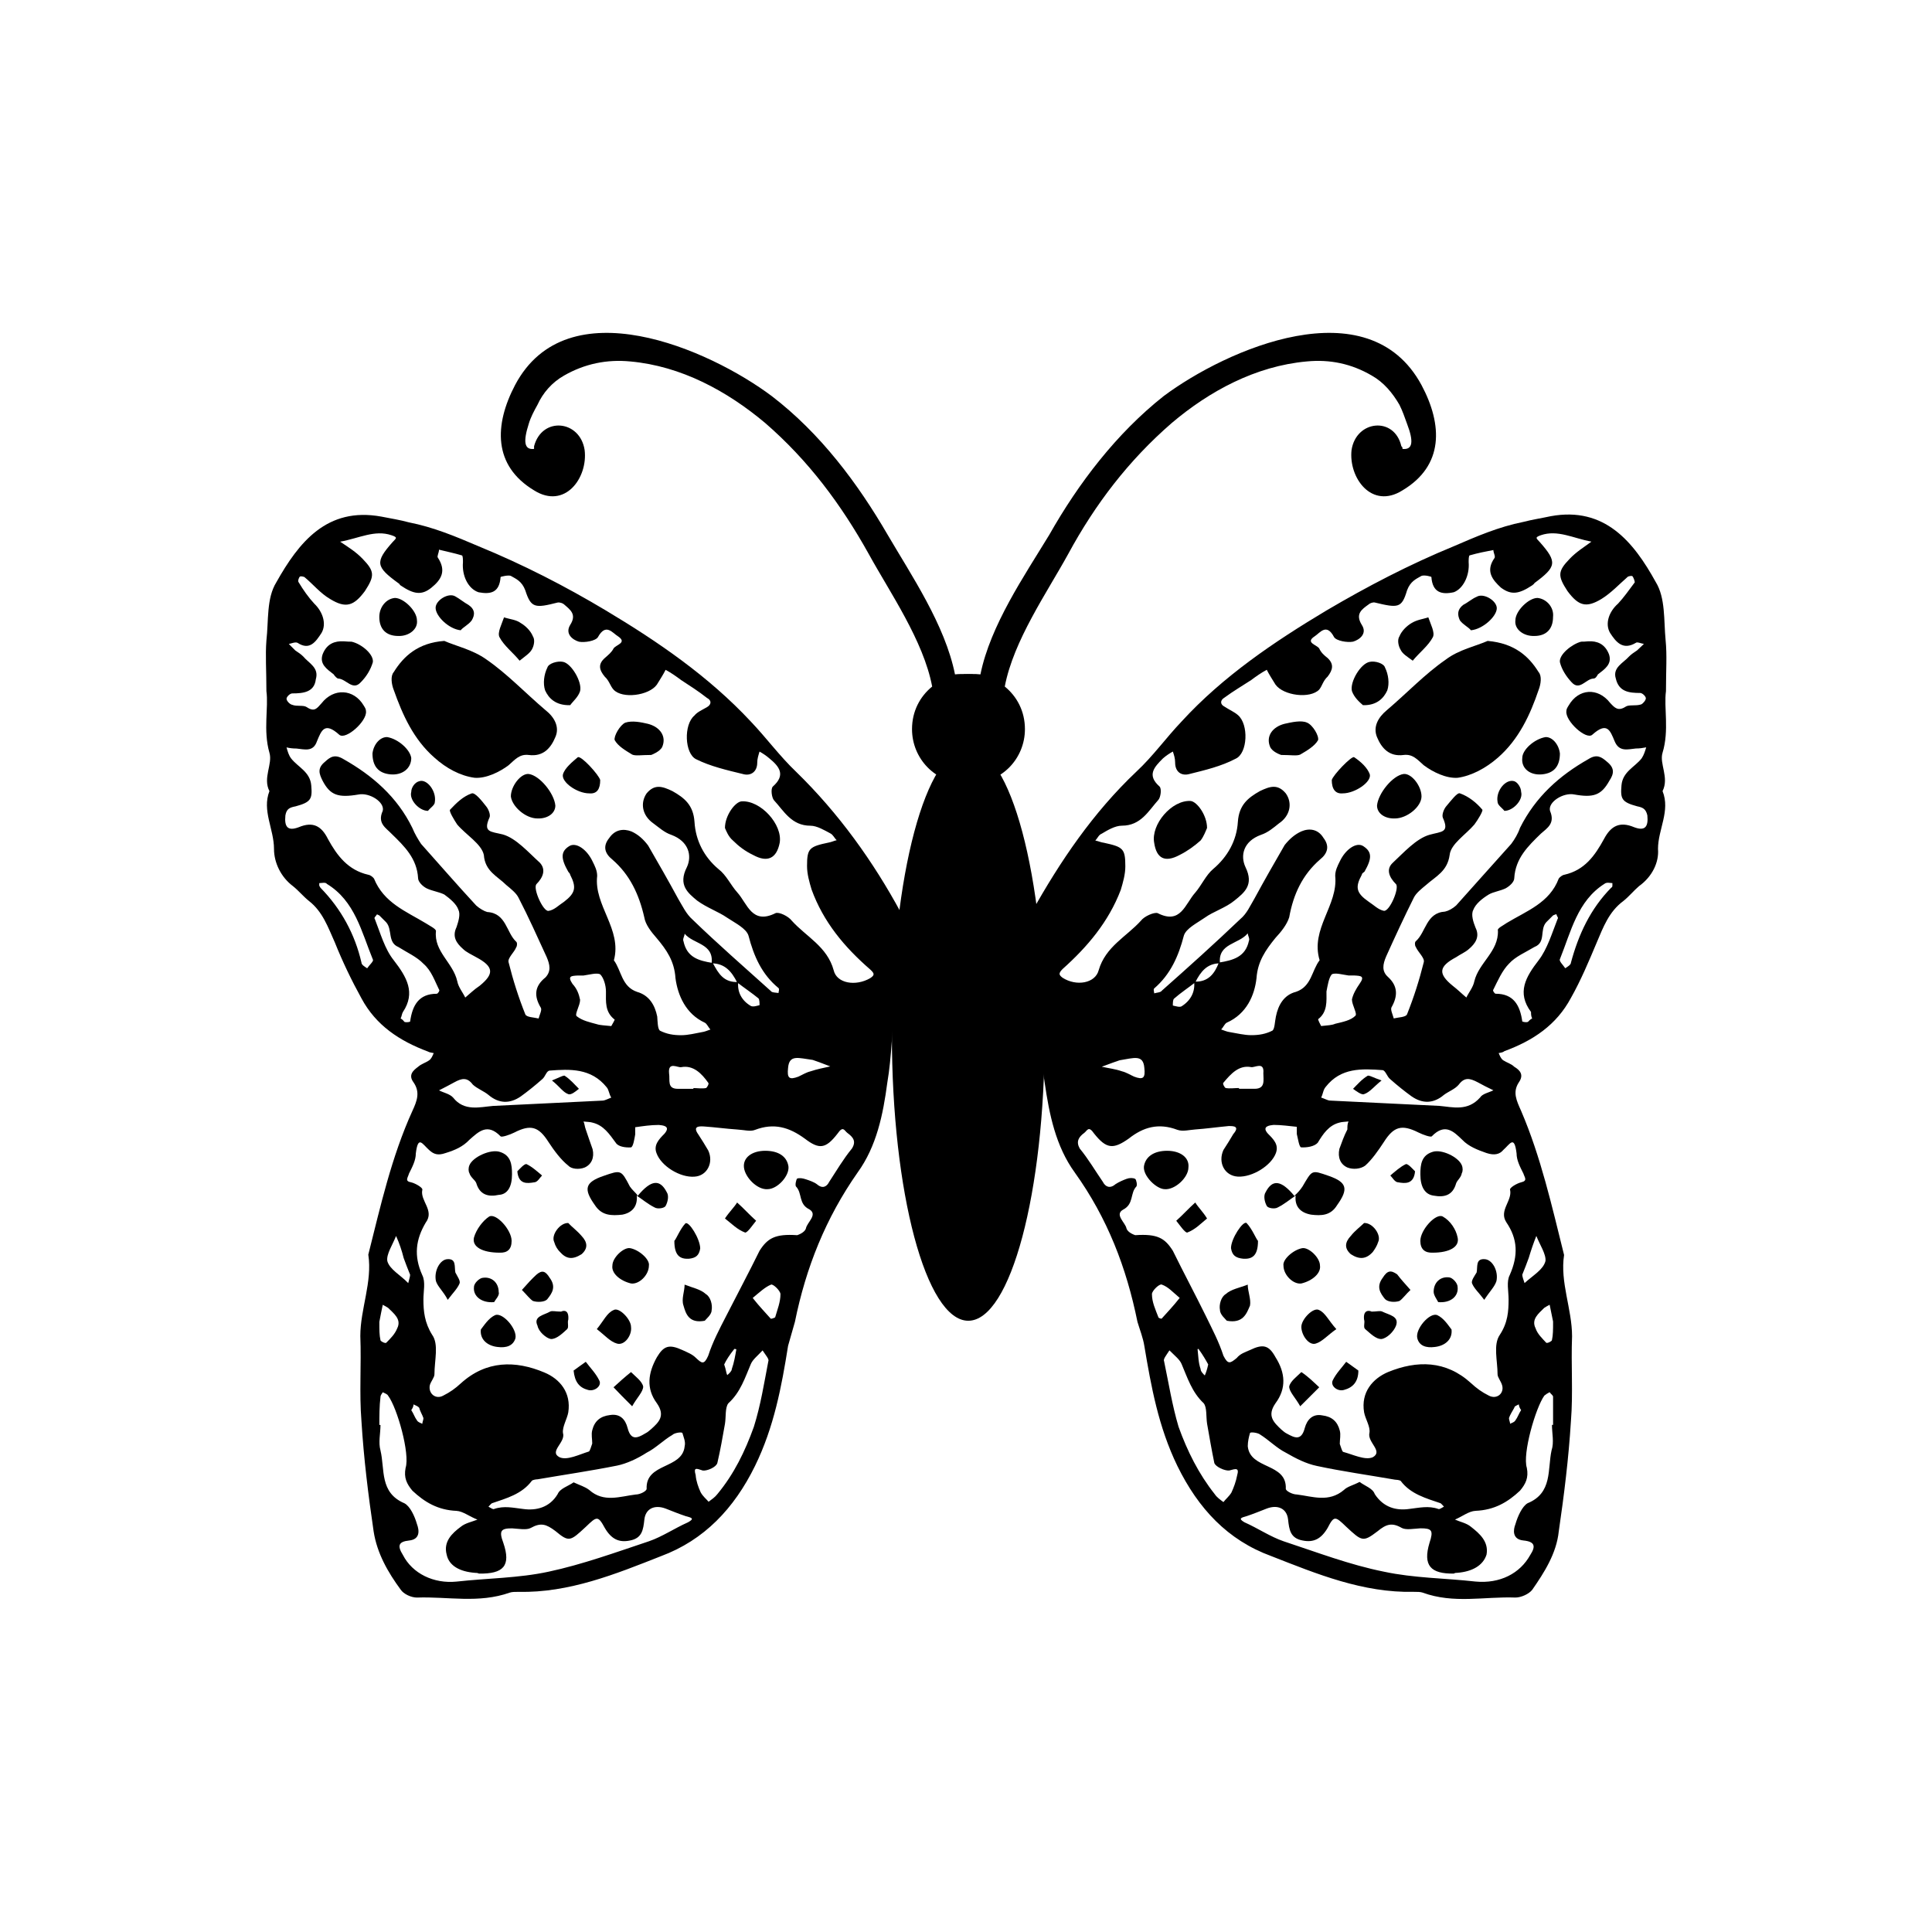 <?xml version="1.0" encoding="UTF-8"?>
<!-- Uploaded to: SVG Repo, www.svgrepo.com, Generator: SVG Repo Mixer Tools -->
<svg fill="#000000" width="800px" height="800px" version="1.1" viewBox="144 144 512 512" xmlns="http://www.w3.org/2000/svg">
 <g>
  <path d="m585.5 327.15c-0.602 4.332 0.906 10.379-0.906 16.324-0.906 2.922 1.812 6.551 0 10.176 2.117 5.238-1.207 10.176-1.207 15.316 0.301 3.527-1.512 7.356-5.039 9.875-1.41 1.207-2.621 2.719-4.133 3.93-3.828 2.82-5.34 6.953-7.055 10.984-2.117 5.039-4.231 10.078-6.852 14.711-3.828 7.152-9.977 11.285-17.633 14.105-0.301 0.301-0.906 0.402-1.512 0.504 0.301 0.707 0.605 1.512 1.211 1.914 0.906 0.605 2.117 0.906 2.922 1.715 1.512 0.906 2.621 2.117 1.211 4.133-1.715 2.617-0.605 4.832 0.602 7.555 5.242 12.191 8.164 25.289 11.387 38.188-1.109 7.254 2.117 14.309 2.117 21.562-0.301 7.457 0.301 15.012-0.301 22.469-0.605 9.875-1.812 19.547-3.223 29.223-0.609 5.844-3.832 10.883-7.059 15.516-0.906 1.109-2.922 2.016-4.434 2.016-8.262-0.301-16.32 1.715-24.586-1.309-0.602-0.203-1.41-0.203-2.316-0.203-13.5 0.305-25.695-4.734-37.785-9.469-11.586-4.234-19.348-12.598-24.887-23.883-5.039-10.379-6.953-21.059-8.766-31.84-0.305-2.016-1.211-4.332-1.816-6.348-2.922-14.41-7.961-27.508-16.625-39.602-5.039-6.953-6.75-15.414-7.961-23.777-1.211-7.055-1.211-14.309-2.117-21.363-0.199-2.82-0.5-6.75-2.316-8.363-3.223-2.519-0.301-5.641-2.016-8.059-2.113-3.023 1.41-4.84 2.922-7.258 7.656-13.703 16.324-26.5 27.809-37.383 4.438-4.129 7.863-8.965 11.992-13.301 10.984-11.992 24.586-21.16 38.391-29.422 10.781-6.348 21.965-12.191 33.754-17.027 6.047-2.621 11.891-5.141 18.438-6.449 2.316-0.605 4.938-1.008 7.254-1.512 14.312-2.621 21.973 6.852 27.816 17.434 2.621 4.231 2.117 10.176 2.621 15.418 0.402 4.027 0.098 7.856 0.098 13.5zm-124.74 77.184c-1.812 1.41-3.93 2.82-5.641 4.332-0.305 0.301-0.305 1.211-0.305 1.812 0.906 0.203 1.812 0.504 2.316 0.203 2.418-1.512 3.629-3.828 3.328-6.551 3.727 0.203 5.441-2.117 6.551-5.039 3.828-0.605 7.055-1.512 7.961-5.742 0.301-0.605-0.301-1.41-0.301-2.016-2.324 2.922-7.965 2.621-7.359 7.961-3.426 0-5.141 2.219-6.551 5.039zm104.99-116.79c-4.836-0.906-8.965-3.223-13.398-1.711-1.715 0.605-1.211 0.805-0.305 1.812 4.738 5.34 4.434 6.551-1.41 10.883 0 0.102-0.301 0.402-0.605 0.605-3.523 2.316-5.539 2.617-8.262 0.605-2.316-2.117-4.129-4.434-1.711-7.859 0.301-0.402-0.301-1.41-0.301-2.117-2.117 0.402-4.133 0.805-6.25 1.41-0.301 0-0.301 1.211-0.301 1.812 0.301 3.629-1.512 7.055-3.93 7.961-3.223 0.707-5.644 0.102-5.945-4.031 0-0.102-1.812-0.605-2.621-0.301-1.41 0.805-2.922 1.41-3.828 3.828-1.41 4.734-2.316 4.734-8.566 3.227-0.504-0.102-1.309 0.199-1.609 0.504-1.816 1.309-3.629 2.516-1.816 5.438 1.512 2.316-0.605 3.93-2.316 4.434-1.512 0.301-4.434-0.203-5.039-1.211-2.016-3.828-3.727-1.109-5.141-0.203-2.617 1.719 0.605 2.223 1.211 3.231 0.504 1.105 1.312 1.812 2.219 2.519 1.715 1.613 1.41 3.125 0 4.938-1.211 1.105-1.41 2.418-2.219 3.426-2.418 2.516-9.473 1.609-11.586-1.312-0.809-1.309-1.715-2.719-2.316-3.93-1.512 0.809-2.926 1.816-4.133 2.723-2.316 1.512-4.734 2.922-7.055 4.633-1.211 0.707-1.211 1.812 0 2.418 1.211 0.805 2.621 1.41 3.527 2.215 2.922 2.418 2.621 10.176-0.605 11.586-3.828 2.019-8.16 3.027-12.191 4.035-2.117 0.605-3.828-0.504-3.828-3.023 0-1.109-0.301-2.016-0.605-2.922-0.906 0.504-1.812 1.109-2.621 1.816-2.316 2.316-4.332 4.434-0.906 7.453 0.605 0.605 0.301 2.82-0.301 3.527-2.621 2.922-4.637 6.852-9.672 6.852-1.812 0-3.828 1.211-5.34 2.117-0.809 0.301-1.109 1.207-1.715 1.812 0.906 0.203 1.512 0.504 2.316 0.605 5.039 1.109 5.644 1.512 5.644 6.246 0 2.117-0.605 4.231-1.211 6.246-3.223 8.465-8.867 15.117-15.414 20.961-1.211 1.211-0.906 1.613 0 2.316 3.625 2.32 8.664 1.512 9.57-2.016 1.812-6.246 7.356-8.867 11.184-13.098 0.906-1.211 3.527-2.316 4.434-2.016 6.144 3.125 7.254-2.418 9.977-5.441 1.715-2.016 2.82-4.633 4.734-6.246 3.832-3.227 6.25-7.559 6.551-12.496 0.301-4.434 2.621-6.348 5.844-8.16 2.723-1.309 4.738-1.914 6.852 0.605 1.812 2.519 1.211 5.945-1.812 7.961-1.512 1.211-2.922 2.418-4.734 3.023-4.738 1.711-5.543 5.539-4.133 8.562 2.316 4.734-0.301 6.75-2.922 8.867-2.316 1.914-5.644 2.922-7.859 4.535-2.016 1.41-4.938 2.82-5.543 4.734-1.41 5.441-3.527 10.277-7.859 14.008-0.301 0.301 0 0.906 0 1.309 0.605-0.203 1.715-0.203 2.016-0.707 7.055-6.246 14.008-12.496 20.758-18.941 1.812-1.512 2.621-3.527 3.828-5.543 2.621-4.836 5.34-9.574 7.961-14.105 1.207-1.512 2.621-2.82 4.434-3.629 2.117-0.906 4.434-0.605 5.844 1.715 1.711 2.215 1.109 4.129-0.906 5.742-4.637 4.031-7.055 9.168-8.164 15.316-0.602 1.914-2.113 3.828-3.625 5.441-2.621 3.223-4.734 6.246-5.039 10.68-0.504 4.535-2.621 9.473-7.859 11.789-0.605 0.301-0.906 1.211-1.512 1.812 0.906 0.305 1.512 0.605 2.316 0.707 1.816 0.301 3.832 0.805 5.644 0.805 2.117 0 3.828-0.301 5.644-1.211 0.605-0.504 0.605-2.316 0.906-3.727 0.605-3.023 2.117-5.742 5.34-6.551 4.133-1.41 4.133-5.644 6.246-8.363-2.519-8.359 4.938-14.508 4.133-22.367 0-1.41 0.605-2.621 1.211-3.828 1.512-3.223 4.434-5.238 6.246-4.031 2.316 1.512 2.316 3.223 0.301 6.75-0.402 0.305-0.707 0.504-0.707 0.809-1.812 3.324-1.512 4.836 1.816 7.152 1.41 0.906 2.519 2.117 4.031 2.418 1.512 0.203 4.133-5.945 3.223-7.055-1.812-1.812-2.723-3.926-0.906-5.641 2.922-2.719 6.246-6.449 9.773-7.457 3.223-0.906 5.34-0.504 3.527-4.535-0.305-0.805 0.301-2.316 0.906-3.019 1.211-1.41 2.922-3.727 3.629-3.426 2.316 0.805 4.434 2.519 5.945 4.332 0.199 0.402-1.211 2.719-2.117 3.93-2.316 2.719-6.246 5.141-6.551 8.062-0.605 4.332-3.629 5.641-6.246 7.957-1.211 1.008-2.621 2.117-3.227 3.328-2.621 5.238-5.039 10.48-7.356 15.617-0.906 2.113-1.207 3.93 0.504 5.441 2.621 2.418 2.621 5.039 0.906 8.062-0.301 0.602 0.305 1.812 0.605 2.918 1.211-0.301 3.223-0.301 3.527-1.105 1.812-4.535 3.223-8.969 4.434-13.805 0.301-1.109-1.512-2.621-2.117-4.031-0.301-0.402-0.301-1.309 0-1.512 2.723-2.418 2.723-7.559 7.758-7.859 0.91-0.203 2.016-0.805 2.922-1.613 4.836-5.441 9.574-10.68 14.609-16.324 0.906-1.211 1.812-2.719 2.316-4.231 4.133-8.262 10.48-13.906 18.137-18.238 2.223-1.41 3.43-0.605 4.941 0.707 2.117 1.715 1.812 3.223 0.605 5.039-2.117 3.828-4.234 4.531-9.27 3.625-2.922-0.605-7.055 2.016-6.449 4.332 1.41 3.324-0.707 4.535-2.418 6.047-3.426 3.324-6.754 6.551-7.055 11.789 0 1.008-1.211 2.117-2.316 2.719-1.512 0.707-3.227 0.91-4.434 1.613-1.816 1.109-3.527 2.519-4.133 4.133-0.605 1.211 0 3.125 0.605 4.637 1.211 2.418 0 4.231-1.812 5.742-0.906 0.805-2.32 1.41-3.328 2.113-4.734 2.519-4.734 4.434-0.906 7.559 1.309 1.008 2.418 2.117 3.629 3.125 0.605-1.312 1.812-2.723 2.117-4.336 1.211-4.938 6.449-7.859 6.246-13.402-0.301-0.605 1.512-1.41 2.316-2.016 5.34-3.223 11.387-5.336 13.805-11.785 0.301-0.402 0.906-0.906 1.512-1.008 5.34-1.211 8.062-5.039 10.48-9.473 1.812-3.426 4.133-4.734 7.961-3.125 2.922 1.109 3.828-0.102 3.527-3.125-0.406-1.812-1.312-2.113-2.723-2.414-4.133-1.109-4.434-2.016-4.133-5.543 0.301-3.629 3.527-4.836 5.34-7.152 0.605-0.906 0.906-1.914 1.211-2.922-1.008 0.199-1.812 0.301-2.723 0.301-2.113 0.199-4.43 1.008-5.641-1.914-1.211-2.922-2.016-5.242-5.945-1.715-1.613 1.41-7.152-3.625-6.852-6.246 0-0.605 0.301-1.008 0.605-1.512 2.621-4.535 7.758-4.836 10.984-0.707 1.211 1.309 2.117 2.316 4.133 1.008 0.906-0.605 2.621-0.102 4.133-0.605 0.301-0.102 1.211-1.008 1.211-1.613 0-0.504-0.906-1.41-1.512-1.41-2.922 0-5.644-0.301-6.449-3.828-0.914-2.918 2.008-4.129 3.519-5.844 0.605-0.602 1.211-1.008 2.117-1.609 0.605-0.605 1.211-1.109 1.812-1.715-0.703-0.102-1.812-0.605-2.117-0.301-3.523 2.117-5.34-0.305-6.852-2.621-1.41-2.418-0.301-5.641 2.117-7.758 1.512-1.613 2.922-3.629 4.434-5.644 0-0.301-0.301-1.211-0.605-1.613-0.301-0.203-0.906 0-1.211 0.102-2.316 2.016-4.434 4.332-7.055 5.945-4.031 2.418-6.047 1.812-8.969-2.117-2.621-4.031-2.621-5.238 0.605-8.566 1.719-1.809 3.832-3.121 5.746-4.531zm-120.91 183.79c5.945-0.402 7.859 0.805 9.977 4.133 2.922 5.945 5.945 11.586 8.766 17.332 1.715 3.527 3.426 6.75 4.637 10.48 1.211 2.418 1.812 2.016 3.527 0.605 0.906-1.109 2.117-1.512 3.527-2.117 3.527-1.715 5.039-1.211 6.75 1.914 2.621 4.133 2.922 8.262 0 12.191-2.316 3.32-0.504 5.035 1.512 6.949 0.605 0.504 0.906 0.805 1.512 1.109 2.016 1.105 3.828 2.012 4.734-1.512 0.605-2.215 2.117-3.828 4.637-3.324 2.519 0.301 4.031 1.613 4.637 4.031 0.301 1.109 0 2.316 0 3.527 0.301 0.805 0.605 2.016 0.906 2.117 2.617 0.699 5.84 2.312 7.856 1.406 2.82-1.613-1.512-3.93-0.906-6.449 0.305-1.613-1.109-3.727-1.41-5.441-0.906-5.34 2.316-8.969 6.348-10.68 7.656-3.125 15.316-3.125 21.965 2.922 1.512 1.41 2.922 2.418 4.738 3.324 2.117 1.109 4.129-0.605 3.527-2.719-0.305-1.109-1.211-2.117-1.211-2.922 0-3.629-1.211-7.859 0.605-10.48 2.117-3.223 2.316-6.246 2.316-9.371 0-2.215-0.605-4.734 0.301-6.449 2.316-5.238 2.117-9.574-0.906-14.008-2.016-3.121 1.613-5.641 1.008-8.562-0.301-0.504 1.715-1.715 2.922-2.016 1.812-0.402 0.906-1.309 0.605-2.316-0.906-1.816-1.812-3.527-1.812-5.34-0.605-4.938-1.715-2.519-3.527-0.91-0.906 1.109-2.316 1.512-4.434 0.809-2.316-0.809-4.734-1.715-6.449-3.527-2.215-2.117-4.535-4.535-8.059-0.906-0.301 0.301-2.316-0.402-3.527-1.008-4.434-2.219-6.551-1.613-9.172 2.519-1.512 2.316-3.223 4.734-4.938 6.246-1.207 0.906-3.223 1.109-4.734 0.504-1.812-0.805-2.621-2.621-2.117-4.938 0.605-1.613 1.211-3.426 2.117-5.141 0-0.805 0-1.512 0.301-2.117-0.906 0.105-1.812 0.105-2.418 0.305-2.82 0.707-4.332 3.023-5.742 5.34-0.906 1.008-2.922 1.309-4.434 1.211-0.504-0.203-0.805-2.316-1.109-3.527v-1.914c-2.016-0.203-4.129-0.504-6.144-0.504-0.906 0.102-3.324 0.301-1.512 2.316 1.512 1.512 2.922 2.922 2.117 5.141-1.211 3.324-6.246 6.449-10.078 6.246-3.527-0.203-5.34-3.727-3.828-7.055 0.906-1.41 1.812-2.82 2.621-4.231 1.812-2.117 0-2.117-1.211-2.117-3.223 0.305-6.047 0.707-8.867 0.906-1.512 0.102-3.324 0.605-4.734 0.102-5.039-1.914-9.07-0.707-12.898 2.316-4.133 2.926-5.945 2.723-9.168-1.309-1.512-2.215-1.816-0.805-2.621-0.199-1.512 1.105-2.219 2.316-1.211 4.129 2.32 2.824 4.133 5.945 6.148 8.867 0.605 1.211 1.812 1.914 3.324 0.605 0.906-0.605 2.117-1.109 2.922-1.41 0.805-0.305 1.715-0.305 2.316 0 0.305 0.199 0.605 1.711 0.305 2.016-1.715 1.812-0.605 4.633-3.527 6.144-2.316 1.312 0.605 3.426 0.906 4.938 0.305 1.109 2.016 1.715 2.316 1.816zm110.44 50.277h0.301v-7.457c0-0.402-0.605-0.707-0.906-1.211-0.605 0.305-0.906 0.508-1.41 0.91-2.316 3.223-5.844 15.418-4.637 19.145 0.504 2.621-0.301 4.231-1.812 6.047-3.223 3.023-6.75 5.137-11.789 5.34-1.812 0.102-3.527 1.512-5.441 2.316 1.309 0.605 3.023 0.906 4.231 1.914 2.316 1.812 4.734 3.93 4.133 7.356-0.906 2.922-3.828 4.535-7.758 4.84-0.301 0-0.605 0-0.906 0.203-6.148 0.098-8.266-2.121-6.449-8.164 1.109-3.328 0.605-3.832-2.418-3.832-1.715 0.102-3.832 0.504-4.938-0.098-2.621-1.512-4.133-1.008-6.449 0.906-3.828 2.922-4.133 2.621-8.262-1.211-2.922-2.82-3.227-3.023-4.938 0.305-1.715 2.922-3.731 3.93-6.652 3.324-3.223-0.605-3.527-2.82-3.828-5.543-0.301-2.922-2.719-4.031-5.641-2.922-1.816 0.707-3.527 1.41-5.344 2.016-1.41 0.402-2.316 0.605-0.602 1.613 3.625 1.609 6.852 3.828 10.375 5.039 8.867 2.922 17.531 6.246 26.602 8.062 7.961 1.711 16.223 1.711 24.285 2.617 6.449 0.605 11.789-2.117 14.508-7.055 1.512-2.316 1.211-3.527-1.812-3.828-3.023-0.301-2.719-2.82-2.117-4.332 0.605-2.117 1.812-4.734 3.223-5.543 6.648-2.719 5.238-8.969 6.348-14.008 0.711-2.113 0.105-4.531 0.105-6.75zm-50.988 15.113c1.512 1.109 3.527 1.715 4.031 3.227 2.316 3.527 5.644 4.434 9.168 3.93 2.621-0.301 5.039-0.906 7.656 0 0.305 0.203 0.91-0.301 1.516-0.605-0.301-0.301-0.605-0.703-0.906-0.906-3.828-1.309-7.961-2.418-10.582-5.945-0.301-0.199-1.207-0.301-1.512-0.301-6.953-1.211-14.105-2.215-20.656-3.629-2.922-0.605-5.641-2.016-8.262-3.527-2.418-1.207-4.434-3.324-6.852-4.836-0.504-0.402-2.316-0.703-2.617-0.402-0.305 1.008-0.605 2.316-0.605 3.527 0.605 6.246 10.379 4.332 10.078 11.285 0 0.605 1.812 1.512 2.922 1.512 4.133 0.504 8.465 2.215 12.496-1.211 0.902-0.906 2.414-1.207 4.125-2.117zm-50.379-34.863c-0.906 1.414-1.715 2.32-1.41 2.922 1.211 5.742 2.117 11.586 3.828 17.332 2.316 6.449 5.34 12.496 9.574 17.836 0.605 0.906 1.512 1.512 2.316 2.117 0.605-0.805 1.512-1.512 2.117-2.519 0.605-1.309 1.211-2.922 1.512-4.535 0.605-2.117-0.301-1.812-2.117-1.309-1.211 0.098-3.629-1.008-3.93-2.016-0.707-3.426-1.312-6.953-1.914-10.379-0.301-1.914 0-4.332-0.906-5.441-3.125-2.922-4.336-6.852-5.848-10.379-0.504-1.211-1.711-2.117-3.223-3.629zm71.539-64.789c3.527 0.305 7.457 1.512 10.785-2.215 0.605-1.008 2.316-1.309 3.527-1.914-1.516-0.707-3.027-1.512-4.133-2.117-2.117-1.109-3.527-1.41-5.039 0.605-1.008 1.211-2.719 1.812-3.93 2.719-2.719 2.316-5.644 2.418-8.566 0.402-1.812-1.309-3.828-2.922-5.641-4.531-0.906-0.707-1.211-2.219-2.016-2.422-5.543-0.402-11.082-0.707-15.113 4.434-0.707 0.809-0.707 1.918-1.211 2.824 0.906 0.301 1.812 0.805 2.316 0.805 9.676 0.504 19.246 0.906 29.02 1.41zm24.586-23.176c-0.301-0.602-0.301-1.207-0.301-1.711-3.828-5.141-1.41-9.27 2.016-13.703 2.316-3.023 3.527-7.152 5.039-10.984 0.301-0.301-0.301-0.707-0.301-1.211-0.301 0-0.605 0.203-0.906 0.301-0.609 0.609-1.211 1.211-1.816 1.816-1.812 2.016 0 5.34-3.125 6.551-2.316 1.41-5.039 2.519-6.75 4.434-1.812 1.812-3.023 4.633-4.133 6.852-0.301 0.203 0.305 1.109 0.605 1.109 4.734 0 6.449 3.023 7.055 7.356 0.301 0.102 0.906 0.301 1.512 0.102 0.199-0.203 0.504-0.605 1.105-0.91zm-55.922 2.016c1.812-0.203 2.82-0.203 3.727-0.605 2.117-0.504 4.133-0.906 5.34-2.117 0.605-0.504-0.906-2.82-0.906-4.332 0.305-1.41 1.109-2.82 2.016-4.129 1.512-2.117 0.305-2.117-1.41-2.219h-1.512c-1.508-0.199-3.523-0.805-4.434-0.301-0.805 0.906-1.105 3.023-1.41 4.535 0 2.621 0.301 5.441-2.215 7.356 0 0.203 0.504 1.309 0.805 1.812zm77.184-37.281v-0.605c-0.605 0-1.512-0.301-2.117 0.203-7.152 4.535-8.863 12.695-11.789 19.949-0.301 0.504 0.809 1.512 1.414 2.418 0.605-0.402 1.512-0.906 1.512-1.512 2.012-7.453 5.137-14.207 10.68-19.848 0.301-0.102 0.301-0.402 0.301-0.605zm-98.949 53.707v0.203h4.133c2.922 0 2.316-2.316 2.316-4.133 0.305-3.227-2.316-1.41-3.223-1.613-3.227-0.605-5.34 1.715-7.356 4.133-0.305 0.199 0.301 1.309 0.605 1.41 1.105 0.199 2.316 0 3.523 0zm-15.719 55.621c-1.812-1.512-3.019-2.922-4.734-3.527-0.605-0.305-2.621 1.613-2.621 2.519 0 2.117 0.906 4.031 1.715 6.144 0 0.203 0.906 0.504 0.906 0.301 1.41-1.609 2.922-3.121 4.734-5.438zm-15.918-62.977c-0.605 0.199-2.621 0.906-4.738 1.711 1.816 0.402 3.629 0.605 5.344 1.211 1.207 0.301 2.113 0.906 3.223 1.41 2.418 0.906 3.023 0.402 2.719-2.316-0.301-3.629-2.719-2.621-6.547-2.016zm107.31 59.047c2.316-2.117 4.938-3.527 5.543-5.844 0.199-1.816-1.516-4.336-2.422-6.652-0.805 2.016-1.41 3.828-2.016 5.844-0.504 1.41-1.105 2.922-1.711 4.434 0 0.504 0.301 1.312 0.605 2.219zm7.555 10.477v-0.301c-0.301-1.512-0.605-3.023-0.906-4.434-0.605 0.301-0.906 0.504-1.41 0.805-1.512 1.512-3.527 3.023-2.316 5.441 0.504 1.512 1.715 2.621 2.82 3.828 0.301 0.203 1.512-0.402 1.512-0.707 0.301-1.305 0.301-2.816 0.301-4.633zm-91.391 11.086c-0.605-1.109-1.41-2.519-2.519-4.031 0-0.203-0.301 0-0.301 0 0.199 1.715 0.199 3.527 0.805 5.238 0 0.605 0.605 1.211 1.109 1.715 0.301-0.707 0.605-1.512 0.906-2.922zm82.926 12.09c-0.301-0.402-0.605-1.008-0.605-1.512-0.602 0.305-1.207 0.504-1.207 0.906-0.504 0.91-1.109 1.816-1.41 2.723 0 0.504 0.301 1.109 0.301 1.512 0.605-0.305 1.109-0.402 1.41-0.906 0.605-0.809 0.91-1.816 1.512-2.723z"/>
  <path d="m538.24 313.85c7.055 0.605 10.883 4.031 13.504 8.262 0.906 1.008 0.605 3.223 0 4.734-2.215 6.551-5.238 13.098-10.781 17.938-3.223 2.82-7.055 4.836-10.68 5.34-3.023 0.203-6.551-1.512-8.969-3.324-1.715-1.512-2.922-3.023-5.34-2.723-3.828 0.504-5.844-1.812-7.055-4.734-1.109-2.719 0.301-5.238 2.621-7.152 5.34-4.535 10.078-9.574 15.617-13.402 3.426-2.621 8.16-3.629 11.082-4.938z"/>
  <path d="m463.88 363.42c-0.305 0.707-0.906 2.316-1.715 3.324-1.711 1.512-3.527 2.824-5.543 3.828-3.93 2.117-6.144 0.91-6.75-3.223-0.906-4.836 4.637-11.387 9.672-11.082 1.715 0.199 4.336 3.828 4.336 7.152z"/>
  <path d="m564.95 313.95c2.219-0.102 4.332 0.602 5.441 3.426 0.906 2.617-1.109 3.93-2.922 5.34-0.301 0.504-0.605 1.109-1.211 1.109-2.016 0.102-3.629 3.324-5.742 1.008-1.41-1.512-2.621-3.328-3.125-5.344-0.301-2.016 3.223-4.836 5.644-5.441 0.504 0 1.008 0 1.914-0.098z"/>
  <path d="m513.66 360.9c-2.617 0.102-4.734-1.309-4.734-3.426 0.301-3.223 4.133-7.961 7.055-8.363 2.117-0.203 4.734 3.223 4.734 5.945 0 2.719-3.828 5.844-7.055 5.844z"/>
  <path d="m483.53 344.07c-0.305-0.098-2.32-0.805-2.922-2.113-1.211-2.824 0.602-5.34 3.828-6.148 1.812-0.402 4.434-1.008 5.945-0.301 1.512 0.605 3.223 3.527 2.922 4.637-0.906 1.609-3.023 2.82-4.738 3.828-0.906 0.402-2.418 0.098-5.035 0.098z"/>
  <path d="m505.2 330.88c-0.91-0.805-2.32-2.016-2.922-3.727-0.605-2.418 2.316-7.356 4.734-7.758 1.41-0.301 3.727 0.402 4.031 1.512 0.906 1.812 1.211 4.231 0.605 6.047-0.91 2.012-2.723 4.027-6.449 3.926z"/>
  <path d="m555.57 307.5c0 3.223-1.812 5.039-4.938 5.039-2.922 0.102-5.34-1.812-5.039-4.133 0-2.519 3.527-5.945 5.844-5.945 2.32 0.203 4.438 2.418 4.133 5.039z"/>
  <path d="m557.39 343.67c0 3.324-1.512 5.238-4.734 5.543-3.223 0.301-5.543-1.613-5.238-4.332 0-2.215 3.223-5.039 6.144-5.543 1.715-0.102 3.527 1.812 3.828 4.332z"/>
  <path d="m518.39 319.09c-1.512-1.109-2.723-1.812-3.227-2.922-0.602-1.008-0.906-2.621-0.301-3.527 0.605-1.512 2.016-2.82 3.223-3.527 1.512-0.906 2.922-1.008 4.434-1.512 0.605 1.812 1.812 4.031 1.211 5.238-1.211 2.32-3.629 4.133-5.34 6.25z"/>
  <path d="m499.86 354.25c-2.016 0.199-2.926-1.211-2.926-3.527 0.301-1.309 5.34-6.551 5.945-6.047 1.812 1.211 3.527 2.82 4.133 4.535 0.504 2.016-3.93 5.039-7.152 5.039z"/>
  <path d="m533.81 311.03c-0.602-0.809-2.012-1.414-2.922-2.621-0.703-1.512-0.703-2.922 0.91-4.133 1.211-0.605 2.316-1.613 3.527-2.117 1.812-1.109 5.34 1.008 5.34 3.023 0 2.117-3.629 5.543-6.856 5.848z"/>
  <path d="m542.68 358.89c-0.602-0.805-1.812-1.512-1.812-2.418-0.504-2.82 2.117-6.144 4.434-5.441 0.906 0.305 1.812 1.715 1.812 2.82 0.605 2.117-2.113 5.039-4.434 5.039z"/>
  <path d="m487.06 460.86c0.906-0.809 1.508-1.512 2.113-2.418 2.621-4.434 2.316-4.434 6.953-2.82 4.938 1.715 5.238 3.527 2.215 7.758-1.711 2.82-4.231 2.82-6.848 2.519-2.926-0.504-4.434-2.219-4.133-5.039z"/>
  <path d="m520.41 455.21c0-2.621 0.301-5.039 3.223-5.945 2.316-0.805 6.852 1.309 7.758 3.527 0.301 0.707 0.301 1.613 0 2.117-0.199 1.207-1.207 1.812-1.512 2.719-0.906 3.227-3.223 3.731-5.941 3.227-2.32-0.305-3.527-2.316-3.527-5.644z"/>
  <path d="m453.3 448.97c3.527 0 5.945 1.812 5.644 4.434 0 2.621-3.527 5.945-6.246 5.742-2.215 0-5.844-3.527-5.543-6.047 0.402-2.617 2.719-4.129 6.144-4.129z"/>
  <path d="m523.73 475.97c-2.117 0.102-3.324-0.906-3.324-3.125 0-2.922 4.133-7.457 5.945-6.449 2.016 1.109 3.523 3.43 3.93 5.543 0.602 2.519-2.219 4.031-6.551 4.031z"/>
  <path d="m493.81 479.4c0.301 2.016-2.016 4.031-4.938 4.734-2.117 0.305-4.738-2.215-4.738-4.734-0.301-1.613 2.621-4.231 5.039-4.637 1.715-0.199 4.637 2.519 4.637 4.637z"/>
  <path d="m469.12 494.01c-0.301-0.402-1.812-1.609-1.812-2.82-0.305-1.41 0.301-3.527 1.512-4.231 1.41-1.312 3.828-1.715 5.844-2.519 0 1.812 0.906 3.828 0.605 5.543-0.91 2.113-1.816 4.836-6.148 4.027z"/>
  <path d="m505.5 468.11c2.316-0.102 4.637 3.223 3.727 5.039-0.301 1.008-0.906 1.914-1.41 2.617-1.711 1.918-3.527 2.117-5.844 0.605-1.812-1.613-1.512-3.223 0-4.836 1.109-1.41 2.621-2.519 3.527-3.426z"/>
  <path d="m528.67 496.33c0.301 2.617-1.715 4.332-4.434 4.633-2.316 0.305-4.133-0.301-4.637-2.316-0.602-2.418 3.227-6.852 5.242-6.148 1.812 0.809 3.023 2.824 3.828 3.832z"/>
  <path d="m498.14 496.23c-2.316 1.613-3.727 3.324-5.441 3.828-1.812 0.605-3.828-2.215-3.828-4.434 0-2.016 3.223-5.34 4.734-4.434 1.613 0.707 2.519 2.82 4.535 5.039z"/>
  <path d="m507.51 491.59c1.41 0 2.215-0.301 2.82 0 1.816 0.906 4.535 1.211 3.629 3.731-0.605 1.609-2.418 3.324-3.828 3.527-1.512 0.098-3.125-1.613-4.336-2.621-0.605-0.504 0-1.715-0.301-2.519-0.301-2.519 1.211-2.519 2.016-2.117z"/>
  <path d="m477.38 472.85c0 3.93-1.512 4.836-3.828 4.734-2.117-0.199-3.023-0.902-3.324-2.816 0-2.519 3.223-7.356 4.133-6.648 1.508 1.609 2.414 4.027 3.019 4.731z"/>
  <path d="m537.34 488.47c-1.512-2.016-2.621-2.922-3.223-4.332-0.305-0.707 0.605-1.918 1.207-2.926 0.305-1.508-0.301-3.625 2.016-3.523 2.117 0 3.828 3.125 3.223 5.844-0.5 1.512-1.711 2.617-3.223 4.938z"/>
  <path d="m517.79 485.85c-1.211 1.109-2.117 2.418-2.922 2.922-1.211 0.402-3.023 0.301-3.828-0.504-1.211-1.512-2.418-3.223-0.605-5.641 1.211-1.914 2.117-2.117 3.828-0.906 0.906 1.207 2.016 2.414 3.527 4.129z"/>
  <path d="m488.57 516.68c-1.207-2.215-2.922-3.828-2.922-5.238 0.305-1.41 2.016-2.621 3.227-3.828 1.812 1.211 3.223 2.621 4.734 4.031-1.512 1.508-3.023 3.019-5.039 5.035z"/>
  <path d="m463.88 466.91c-1.715 1.41-3.125 2.922-5.242 3.727-0.602 0.102-2.016-2.016-2.922-3.125 1.812-1.613 3.223-3.223 5.039-4.836 0.805 1.309 2.016 2.418 3.125 4.234z"/>
  <path d="m487.36 460.86c-1.41 0.906-2.922 2.215-4.734 3.121-0.809 0.504-2.621 0.203-2.922-0.402-0.605-1.105-0.91-2.719-0.305-3.625 1.812-3.527 4.133-3.223 7.656 1.008z"/>
  <path d="m503.98 507.21c0 3.023-1.512 4.535-3.828 5.141-1.715 0.5-3.731-1.113-2.922-2.625 0.906-1.812 2.316-3.223 3.527-4.836 1.207 0.906 2.316 1.613 3.223 2.32z"/>
  <path d="m525.14 489.07c-0.301-0.602-1.207-1.812-1.207-2.719 0-2.519 1.812-4.133 4.133-3.828 0.902 0.102 2.215 1.512 2.215 2.519 0.301 2.519-1.914 4.332-5.141 4.027z"/>
  <path d="m519 454.41c-0.305 3.527-2.723 3.223-4.434 2.922-0.906 0-1.512-1.211-2.117-1.812 1.211-1.008 2.621-2.316 4.133-3.023 0.602-0.102 1.812 1.309 2.418 1.914z"/>
  <path d="m510.13 430.33c-2.117 1.711-3.125 3.125-4.637 3.629-0.605 0.301-2.117-0.809-2.922-1.414 1.211-1.211 2.316-2.519 3.828-3.426 0.305-0.301 1.613 0.504 3.731 1.211z"/>
  <path d="m214.6 313.75c0.605-5.34 0-11.184 2.621-15.418 5.945-10.578 13.402-20.051 27.809-17.434 2.621 0.504 5.039 0.906 7.254 1.512 6.652 1.312 12.395 3.731 18.539 6.352 11.789 4.836 22.973 10.578 33.754 17.027 13.805 8.262 27.207 17.434 38.391 29.422 4.133 4.336 7.66 9.172 11.992 13.301 11.285 10.984 20.457 23.781 27.812 37.383 1.512 2.316 5.039 4.231 2.922 7.152-1.715 2.523 1.207 5.644-2.016 8.164-1.812 1.613-2.117 5.543-2.418 8.363-0.906 7.055-0.906 14.309-2.117 21.363-1.109 8.363-2.82 16.824-7.859 23.777-8.465 12.09-13.703 25.191-16.625 39.598-0.605 2.019-1.211 4.336-1.812 6.352-1.715 10.781-3.731 21.562-8.77 31.84-5.539 11.285-13.5 19.648-24.887 23.883-11.992 4.734-24.383 9.773-37.785 9.469-0.906 0-1.715 0-2.316 0.203-8.262 2.922-16.426 1.008-24.586 1.309-1.512 0-3.527-0.906-4.332-2.117-3.328-4.531-6.25-9.57-7.156-15.414-1.41-9.574-2.621-19.348-3.227-29.223-0.605-7.457 0-15.012-0.301-22.57 0-7.152 3.223-14.309 2.117-21.562 3.223-12.797 6.144-25.895 11.688-38.086 1.211-2.621 2.117-4.938 0.301-7.559-1.512-2.016 0-3.223 1.211-4.133 0.906-0.805 2.117-1.109 2.922-1.715 0.605-0.398 0.906-1.207 1.211-1.91-0.605-0.102-1.211-0.203-1.512-0.402-7.559-2.824-13.805-6.953-17.637-14.109-2.617-4.734-5.035-9.773-7.051-14.812-1.812-4.031-3.223-8.16-6.852-10.984-1.512-1.207-2.723-2.719-4.234-3.926-3.223-2.418-5.039-6.246-5.039-9.875 0-5.238-3.223-10.176-1.211-15.316-1.812-3.527 0.906-7.152 0-10.176-1.707-5.945-0.195-11.992-0.801-16.324 0-5.644-0.305-9.473 0-13.402zm117.99 85.547c0.605-5.34-4.836-5.039-7.156-7.859 0 0.605-0.605 1.41-0.301 2.016 0.906 4.231 3.93 5.141 7.758 5.742 1.512 2.82 2.922 5.238 6.75 5.039-0.301 2.621 0.91 4.938 3.328 6.348 0.605 0.301 1.512 0 2.316-0.203 0-0.605 0-1.512-0.301-1.812-1.715-1.41-3.832-2.82-5.644-4.231-1.41-2.82-3.223-5.039-6.75-5.039zm-92.5-107.21c3.223 3.324 3.223 4.535 0.605 8.566-2.922 3.93-5.039 4.633-9.172 2.113-2.617-1.512-4.531-3.93-6.852-5.844-0.301-0.102-0.906-0.301-1.207-0.102-0.305 0.305-0.605 1.211-0.305 1.512 1.211 2.016 2.621 4.031 4.133 5.644 2.215 2.117 3.324 5.34 1.914 7.758-1.512 2.316-3.125 4.738-6.348 2.621-0.605-0.305-1.715 0.199-2.316 0.301 0.602 0.605 1.105 1.109 1.711 1.715 0.906 0.605 1.512 1.008 2.117 1.613 1.512 1.812 4.231 2.922 3.324 6.047-0.402 3.422-3.324 3.727-6.246 3.727-0.605 0-1.512 0.906-1.512 1.41 0 0.605 0.906 1.512 1.512 1.613 1.211 0.504 2.922 0 3.828 0.605 2.117 1.41 2.719 0.301 3.93-1.008 3.223-4.133 8.566-3.832 11.184 0.602 0.305 0.504 0.605 0.906 0.605 1.512 0.301 2.621-5.34 7.656-7.055 6.246-3.93-3.527-4.734-1.207-5.945 1.715-1.004 2.922-3.324 2.113-5.438 1.914-0.906 0-1.812-0.102-2.621-0.301 0.301 1.109 0.605 2.117 1.211 2.922 1.812 2.316 5.039 3.527 5.34 7.152 0.301 3.527 0 4.434-4.133 5.543-1.512 0.301-2.418 0.602-2.723 2.418-0.301 3.023 0.605 4.231 3.527 3.125 3.828-1.613 6.047-0.301 7.758 3.125 2.422 4.43 5.344 8.258 10.684 9.469 0.605 0.102 1.211 0.605 1.512 1.008 2.621 6.449 8.465 8.664 13.805 11.891 0.906 0.605 2.621 1.41 2.621 2.016-0.605 5.438 4.531 8.359 5.641 13.297 0.301 1.613 1.512 3.023 2.117 4.332 1.211-1.008 2.316-2.117 3.828-3.125 3.828-3.125 3.828-5.039-0.906-7.559-1.211-0.699-2.621-1.305-3.527-2.211-1.715-1.512-2.922-3.227-1.715-5.742 0.504-1.512 1.109-3.426 0.504-4.637-0.504-1.512-2.215-2.922-3.727-4.031-1.41-0.703-3.125-0.906-4.637-1.613-1.207-0.602-2.316-1.812-2.316-2.719-0.301-5.238-3.629-8.465-7.055-11.789-1.41-1.512-3.828-2.723-2.316-6.047 0.605-2.316-3.527-4.938-6.449-4.332-5.34 0.906-7.457 0.203-9.473-3.629-0.906-1.812-1.512-3.324 0.605-5.039 1.41-1.309 2.621-2.113 4.938-0.703 7.656 4.332 14.207 9.977 18.238 18.238 0.605 1.512 1.512 3.023 2.316 4.231 5.039 5.644 9.574 10.883 14.609 16.324 0.906 0.805 2.117 1.512 2.922 1.715 5.039 0.301 5.039 5.441 7.656 7.859 0.301 0.203 0.301 1.109 0 1.512-0.5 1.309-2.312 2.82-2.012 3.93 1.211 4.836 2.621 9.27 4.434 13.805 0.301 0.805 2.316 0.805 3.527 1.109 0.301-1.109 0.906-2.215 0.605-2.82-1.812-3.023-1.812-5.644 1.211-8.062 1.512-1.613 1.211-3.324 0.301-5.441-2.418-5.242-4.738-10.48-7.457-15.719-0.605-1.211-2.016-2.32-3.227-3.328-2.316-2.316-5.641-3.625-5.945-7.961-0.605-2.922-4.734-5.34-7.055-8.062-0.805-1.207-2.215-3.523-1.91-3.926 1.711-1.812 3.426-3.527 5.742-4.332 0.906-0.305 2.723 2.016 3.828 3.426 0.605 0.703 1.211 2.215 0.906 2.922-1.812 4.031 0.305 3.727 3.527 4.535 3.527 1.008 6.75 4.734 9.773 7.457 1.715 1.812 0.91 3.926-0.906 5.742-0.906 1.211 1.812 7.254 3.223 7.055 1.516-0.203 2.723-1.516 4.133-2.422 3.023-2.316 3.324-3.828 1.613-7.152 0-0.301-0.301-0.504-0.504-0.805-2.016-3.527-2.016-5.34 0.203-6.75 1.812-1.211 4.734 0.805 6.246 4.031 0.605 1.211 1.211 2.418 1.211 3.828-0.906 7.859 6.648 14.105 4.434 22.371 2.016 2.719 2.016 6.953 6.144 8.363 3.223 0.906 4.734 3.527 5.34 6.551 0.102 1.305 0.102 3.219 0.707 3.723 1.812 0.906 3.523 1.207 5.641 1.207 1.812 0 3.828-0.504 5.441-0.805 0.805-0.102 1.41-0.402 2.316-0.707-0.602-0.602-0.906-1.512-1.512-1.812-5.035-2.316-7.152-7.254-7.758-11.789-0.301-4.535-2.316-7.457-5.039-10.68-1.41-1.613-2.922-3.527-3.223-5.441-1.41-6.148-3.828-11.285-8.465-15.316-2.016-1.613-2.617-3.527-0.805-5.742 1.512-2.215 3.727-2.519 5.844-1.715 1.812 0.805 3.223 2.117 4.434 3.727 2.621 4.535 5.34 9.27 7.961 14.105 1.211 2.016 2.117 4.031 3.828 5.543 6.551 6.348 13.703 12.594 20.758 18.941 0.199 0.406 1.41 0.406 2.016 0.508 0-0.402 0.301-1.008 0-1.309-4.434-3.629-6.551-8.465-7.961-13.906-0.605-1.914-3.527-3.324-5.644-4.734-2.316-1.613-5.34-2.621-7.957-4.535-2.422-2.016-5.141-4.133-2.723-8.867 1.41-3.023 0.504-6.852-4.133-8.566-1.812-0.605-3.223-1.914-4.734-3.023-3.023-2.113-3.527-5.438-1.812-7.957 2.113-2.519 4.129-1.914 6.852-0.605 3.223 1.812 5.543 3.727 5.844 8.16 0.301 4.938 2.519 9.27 6.348 12.496 2.117 1.613 3.223 4.231 5.039 6.246 2.621 2.922 3.828 8.566 10.078 5.441 0.906-0.402 3.426 0.805 4.332 2.016 3.828 4.231 9.371 6.852 11.082 13.098 0.805 3.527 5.844 4.332 9.672 2.117 1.211-0.805 1.211-1.211 0-2.316-6.852-5.945-12.395-12.598-15.516-21.16-0.605-2.016-1.211-4.133-1.211-6.246 0-4.734 0.605-5.141 5.844-6.246 0.605-0.102 1.211-0.402 2.016-0.605-0.602-0.508-0.906-1.414-1.711-1.816-1.512-0.805-3.527-2.016-5.242-2.016-5.039 0-7.055-3.93-9.672-6.75-0.605-0.707-0.906-3.023-0.301-3.629 3.426-3.023 1.812-5.238-0.906-7.457-0.809-0.703-1.715-1.309-2.621-1.812-0.301 1.008-0.605 1.914-0.605 2.922 0 2.519-1.812 3.629-3.828 3.023-4.133-1.008-8.566-2.016-12.395-3.93-3.023-1.512-3.324-9.168-0.402-11.586 0.707-0.906 2.117-1.512 3.324-2.215 1.211-0.707 1.211-1.812 0-2.418-2.316-1.816-4.535-3.227-6.852-4.738-1.207-0.906-2.621-1.914-4.129-2.723-0.605 1.211-1.512 2.621-2.32 3.93-2.113 2.922-9.168 3.828-11.484 1.312-0.91-1.008-1.109-2.32-2.32-3.426-1.512-1.812-1.812-3.324 0-4.938 0.906-0.805 1.812-1.512 2.316-2.519 0.605-1.008 3.731-1.512 1.211-3.227-1.512-0.906-3.223-3.625-5.34 0.203-0.605 1.008-3.527 1.512-5.039 1.211-1.711-0.508-3.727-2.117-2.316-4.438 1.812-2.82 0-4.031-1.613-5.441-0.301-0.301-1.105-0.602-1.711-0.5-5.945 1.512-7.055 1.512-8.566-3.223-0.906-2.422-2.418-3.027-3.828-3.832-0.605-0.301-2.723 0.199-2.723 0.301-0.301 4.133-2.617 4.637-5.844 4.031-2.719-0.906-4.434-4.332-4.129-7.961 0-0.605 0-1.812-0.301-1.812-2.016-0.605-4.031-1.008-6.047-1.512 0 0.805-0.605 1.812-0.301 2.117 2.316 3.527 0.902 5.844-1.715 7.961-2.621 2.113-4.738 1.711-8.164-0.605-0.301-0.203-0.301-0.504-0.602-0.605-5.945-4.332-6.25-5.543-1.512-10.883 0.906-1.008 1.512-1.211-0.301-1.812-4.438-1.512-8.566 0.805-13.605 1.711 2.117 1.41 4.231 2.723 5.945 4.535zm117.49 177.44c0.301-1.613 3.223-3.629 0.906-5.039-2.922-1.41-1.812-4.231-3.527-6.043-0.301-0.301 0-1.812 0.301-2.117 0.605-0.203 1.414-0.102 2.32 0.203 0.906 0.301 2.117 0.703 2.922 1.309 1.512 1.309 2.621 0.605 3.223-0.605 1.918-2.922 3.731-6.043 6.047-8.867 1.211-1.914 0.301-3.023-1.211-4.133-0.805-0.602-1.105-2.012-2.617 0.203-3.125 4.031-4.836 4.231-8.664 1.309-4.133-3.023-8.16-4.231-13.199-2.316-1.211 0.504-2.922 0-4.734-0.102-2.926-0.199-5.848-0.602-8.77-0.805-1.512-0.102-3.023 0-1.512 2.117 0.906 1.41 1.812 2.82 2.621 4.231 1.512 3.223-0.301 6.75-3.629 6.953-3.828 0.301-8.867-2.82-10.078-6.246-0.805-2.117 0.605-3.629 2.117-5.141 1.812-2.117-0.605-2.215-1.512-2.316-2.117 0-4.133 0.301-6.246 0.605v1.914c-0.203 1.109-0.504 3.223-1.109 3.426-1.512 0.102-3.426-0.203-4.031-1.211-1.711-2.316-3.223-4.633-6.144-5.34-0.605-0.199-1.512-0.199-2.418-0.301 0.301 0.605 0.301 1.309 0.605 2.113 0.605 1.812 1.211 3.527 1.812 5.238 0.504 2.219-0.305 4.035-2.117 4.84-1.512 0.605-3.527 0.402-4.332-0.504-1.914-1.512-3.727-3.93-5.238-6.246-2.621-4.133-4.738-4.738-9.07-2.519-1.207 0.605-3.324 1.309-3.629 1.008-3.523-3.629-5.844-1.211-8.262 0.906-1.711 1.812-3.727 2.719-6.348 3.527-2.016 0.703-3.121 0.301-4.332-0.809-1.812-1.609-2.922-4.027-3.527 0.91 0 1.812-0.906 3.527-1.812 5.34-0.301 1.109-1.211 2.016 0.605 2.316 1.211 0.301 3.223 1.512 2.922 2.016-0.605 2.922 3.324 5.441 0.906 8.664-2.621 4.434-3.227 8.766-0.906 13.906 0.906 1.812 0.301 4.231 0.301 6.449 0 3.125 0.301 6.144 2.316 9.371 1.812 2.519 0.605 6.75 0.605 10.48 0 0.805-0.906 1.812-1.211 2.82-0.5 2.215 1.516 3.93 3.527 2.82 1.812-0.906 3.223-1.914 4.637-3.223 6.75-6.144 14.508-6.144 22.168-2.922 4.133 1.715 7.152 5.34 6.348 10.578-0.301 1.715-1.613 3.828-1.41 5.441 0.805 2.519-3.828 4.938-0.906 6.449 2.016 0.906 5.141-0.707 7.758-1.512 0.301-0.102 0.605-1.309 0.906-2.117 0-1.211-0.301-2.418 0-3.527 0.605-2.418 2.117-3.727 4.734-4.031 2.621-0.402 4.031 1.109 4.637 3.43 0.906 3.523 2.719 2.617 4.734 1.41 0.605-0.301 0.906-0.605 1.512-1.109 2.016-1.812 3.832-3.527 1.512-6.852-2.922-3.93-2.316-8.062 0-12.191 1.812-3.023 3.223-3.527 6.75-1.914 1.512 0.703 2.621 1.105 3.629 2.113 1.512 1.41 2.117 1.914 3.227-0.602 1.211-3.727 2.922-6.953 4.734-10.48 2.922-5.742 5.945-11.387 8.867-17.332 2.117-3.324 4.133-4.535 9.977-4.133 0.301-0.098 2.016-0.703 2.316-1.812zm-112.75 58.848c1.211 5.039-0.301 11.184 6.348 14.008 1.512 0.801 2.723 3.422 3.328 5.539 0.605 1.613 0.906 4.031-2.117 4.332-2.82 0.301-3.125 1.41-1.613 3.828 2.519 4.938 8.164 7.66 14.207 7.055 8.164-0.906 16.426-0.906 24.387-2.621 8.969-1.914 17.836-5.141 26.602-8.062 3.527-1.211 6.75-3.426 10.379-5.039 1.812-1.008 0.906-1.211-0.605-1.613-1.816-0.602-3.527-1.305-5.34-2.012-2.922-1.109-5.34 0-5.644 2.922-0.301 2.723-0.605 4.938-3.828 5.543-2.922 0.605-4.938-0.402-6.652-3.324-1.812-3.328-2.113-3.125-5.035-0.305-4.133 3.832-4.434 4.133-8.062 1.109-2.418-1.812-3.828-2.316-6.551-0.805-1.105 0.602-3.223 0.199-4.938 0.098-2.922 0-3.527 0.605-2.316 3.828 2.117 6.144 0 8.262-6.449 8.16-0.402-0.195-0.703-0.195-1.008-0.195-4.129-0.305-6.953-1.918-7.555-4.84-0.91-3.426 1.41-5.641 3.727-7.356 1.211-1.008 2.922-1.309 4.434-1.914-2.117-0.805-3.828-2.215-5.543-2.316-4.938-0.203-8.465-2.316-11.688-5.34-1.512-1.816-2.316-3.426-1.812-6.047 1.207-3.727-2.219-15.922-4.637-19.145-0.199-0.402-0.805-0.605-1.41-0.906-0.301 0.504-0.605 0.805-0.605 1.207-0.301 2.519-0.301 5.039-0.301 7.457h0.301c0 2.219-0.605 4.637 0 6.754zm55.32 10.477c3.828 3.426 8.16 1.715 12.293 1.211 1.211 0 2.922-0.906 2.922-1.512-0.301-6.953 9.473-5.141 10.078-11.285 0.301-1.211-0.301-2.418-0.605-3.527-0.301-0.301-2.117 0-2.621 0.504-2.418 1.41-4.434 3.527-6.852 4.734-2.32 1.512-5.34 2.922-7.859 3.426-7.055 1.41-14.008 2.418-21.059 3.629-0.301 0-1.211 0.102-1.512 0.402-2.621 3.527-6.754 4.637-10.582 5.945-0.301 0.203-0.605 0.605-0.906 0.906 0.605 0.305 1.211 0.809 1.512 0.605 2.621-0.906 5.039-0.301 7.656 0 3.527 0.504 7.055-0.402 9.168-3.93 0.605-1.512 2.82-2.117 4.231-3.125 1.719 0.809 2.926 1.109 4.137 2.016zm42.824-33.352c-1.512 3.527-2.723 7.457-5.945 10.379-0.906 1.109-0.605 3.629-0.906 5.441-0.605 3.426-1.211 6.953-2.016 10.379-0.301 1.109-2.621 2.117-3.828 2.016-1.816-0.605-2.519-0.91-1.918 1.207 0.102 1.512 0.707 3.227 1.312 4.535 0.605 1.109 1.512 1.812 2.117 2.519 0.805-0.605 1.711-1.211 2.316-2.016 4.434-5.34 7.356-11.387 9.672-17.836 1.812-5.742 2.719-11.586 3.828-17.332 0.301-0.605-0.605-1.512-1.512-2.922-1.41 1.512-2.617 2.418-3.121 3.629zm-39.297-69.828c0.605 0 1.512-0.504 2.316-0.805-0.605-0.906-0.605-2.016-1.211-2.719-4.133-5.141-9.773-4.836-15.113-4.434-0.906 0.098-1.109 1.609-2.016 2.316-1.812 1.609-3.828 3.223-5.641 4.531-2.922 2.016-5.844 1.914-8.566-0.402-1.211-1.008-2.922-1.613-4.133-2.719-1.512-2.016-2.922-1.715-4.938-0.605-1.105 0.605-2.617 1.41-4.027 2.117 1.109 0.605 2.82 0.906 3.727 1.914 2.922 3.727 7.055 2.519 10.582 2.215 9.773-0.504 19.344-0.906 29.02-1.41zm-52.5-20.859c0.605 0.203 1.512 0 1.512-0.102 0.605-4.332 2.316-7.356 7.055-7.356 0.301 0 0.906-0.906 0.605-1.109-1.109-2.215-2.016-5.035-4.133-6.848-1.711-1.812-4.434-3.023-6.648-4.434-2.922-1.211-1.512-4.637-3.227-6.551-0.605-0.605-1.207-1.207-1.812-1.812-0.305-0.102-0.605-0.305-0.605-0.305-0.301 0.504-0.906 0.91-0.605 1.211 1.512 3.828 2.621 7.961 5.039 10.984 3.426 4.434 5.844 8.562 2.418 13.703-0.301 0.504-0.301 1.109-0.605 1.711 0.605 0.305 0.809 0.707 1.008 0.906zm55.723-0.602c-2.621-2.016-2.316-4.738-2.316-7.457 0-1.613-0.605-3.629-1.512-4.535-0.906-0.504-2.922 0.102-4.434 0.301h-1.512c-1.715 0.102-2.82 0.102-1.41 2.219 1.207 1.309 1.711 2.719 2.016 4.231 0 1.512-1.512 3.828-0.906 4.332 1.512 1.211 3.527 1.613 5.34 2.117 0.906 0.305 2.113 0.305 3.828 0.504 0.301-0.504 0.906-1.609 0.906-1.711zm-77.988-34.965c5.539 5.641 9.168 12.395 10.879 19.848 0 0.605 0.906 1.109 1.512 1.512 0.605-0.906 1.812-1.914 1.512-2.316-3.023-7.356-4.734-15.516-12.191-20.051-0.301-0.504-1.41-0.203-2.016-0.203v0.605c0 0.203 0.305 0.504 0.305 0.605zm102.17 53.102c0.301-0.102 0.906-1.211 0.605-1.41-1.715-2.418-3.93-4.738-7.156-4.133-0.906 0.203-3.527-1.613-3.223 1.613 0.301 1.812-0.605 4.129 2.316 4.129h4.133v-0.199c1.008 0 2.215 0.199 3.324 0zm17.129 61.062c0 0.203 0.906-0.102 1.211-0.301 0.605-2.117 1.41-4.031 1.41-6.144 0-0.906-2.016-2.82-2.519-2.519-1.512 0.602-3.023 2.012-4.836 3.523 1.812 2.316 3.324 3.828 4.734 5.441zm4.637-66.402c-0.305 2.719 0.301 3.223 2.719 2.316 1.109-0.504 2.016-1.109 3.223-1.41 1.812-0.605 3.426-0.906 5.238-1.309-2.016-0.805-4.031-1.512-4.637-1.715-3.824-0.504-6.242-1.512-6.543 2.117zm-100.16 54.812c-0.605-1.512-1.207-3.023-1.711-4.434-0.504-2.016-1.109-3.828-2.016-5.844-0.906 2.316-2.621 4.836-2.316 6.652 0.605 2.215 3.527 3.727 5.543 5.844 0.199-0.906 0.5-1.715 0.5-2.219zm-7.859 17.332c0 0.301 1.211 0.906 1.512 0.707 1.211-1.211 2.316-2.316 2.922-3.828 1.211-2.422-0.906-3.934-2.418-5.445-0.504-0.301-0.805-0.504-1.41-0.805-0.301 1.41-0.605 2.922-0.906 4.535v0.301c0 1.715 0 3.227 0.301 4.535zm91.895 9.27c0.605-0.504 1.211-1.109 1.211-1.613 0.605-1.711 0.906-3.523 1.207-5.238 0 0-0.605-0.203-0.605 0-1.211 1.512-2.117 2.922-2.621 4.031 0.508 1.41 0.508 2.215 0.809 2.82zm-82.219 11.992c0.301 0.504 0.805 0.602 1.41 0.906 0-0.402 0.301-1.008 0.301-1.512-0.301-0.906-0.906-1.812-1.109-2.723-0.301-0.402-0.906-0.602-1.512-0.906 0 0.504-0.301 1.109-0.605 1.512 0.605 0.906 0.91 1.914 1.516 2.723z"/>
  <path d="m261.75 313.85c-6.953 0.504-10.781 4.031-13.402 8.262-0.906 1.008-0.605 3.223 0 4.734 2.316 6.551 5.238 13.098 10.781 17.938 3.125 2.82 6.852 4.836 10.68 5.34 3.023 0.203 6.551-1.512 8.969-3.324 1.715-1.512 2.922-3.023 5.34-2.723 3.832 0.504 5.844-1.812 7.055-4.734 1.211-2.719-0.301-5.34-2.621-7.152-5.34-4.535-10.078-9.574-15.617-13.402-3.629-2.621-8.262-3.629-11.184-4.938z"/>
  <path d="m336.12 363.42c0.301 0.707 0.906 2.316 2.113 3.324 1.512 1.512 3.223 2.82 5.34 3.828 3.828 2.117 6.246 0.906 7.055-3.223 0.805-4.836-5.039-11.285-10.078-10.984-1.711 0.102-4.43 3.731-4.43 7.055z"/>
  <path d="m235.05 313.95c-2.316-0.102-4.434 0.602-5.543 3.426-0.906 2.617 1.109 3.93 2.922 5.34 0.305 0.504 0.91 1.109 1.211 1.109 2.117 0.102 3.828 3.324 5.945 1.008 1.512-1.512 2.621-3.324 3.223-5.34 0.301-2.016-2.922-4.836-5.644-5.441-0.602-0.004-0.902-0.004-2.113-0.102z"/>
  <path d="m286.44 360.9c2.617 0.102 4.734-1.309 4.734-3.426-0.301-3.223-4.133-7.961-7.055-8.363-2.113-0.199-4.734 3.227-4.734 5.945 0.301 2.621 3.828 5.844 7.055 5.844z"/>
  <path d="m316.57 344.07c0.301-0.102 2.316-0.906 2.922-2.117 1.211-2.82-0.605-5.34-3.828-6.144-1.711-0.402-4.129-0.906-5.945-0.301-1.41 0.605-3.121 3.625-2.82 4.633 0.906 1.613 2.82 2.719 4.637 3.828 0.906 0.406 2.418 0.102 5.035 0.102z"/>
  <path d="m295.11 330.88c0.605-0.906 2.117-2.117 2.621-3.727 0.602-2.418-2.32-7.356-4.535-7.758-1.41-0.305-3.828 0.402-4.133 1.512-0.906 1.812-1.211 4.231-0.605 6.047 0.91 2.012 2.723 4.027 6.652 3.926z"/>
  <path d="m244.52 307.5c0 3.223 1.812 5.039 5.039 5.039 2.82 0.102 5.238-1.812 4.938-4.133 0-2.519-3.527-5.945-5.844-5.945-2.32 0.203-4.133 2.418-4.133 5.039z"/>
  <path d="m242.71 343.67c0 3.324 1.512 5.238 4.734 5.543 3.223 0.301 5.543-1.613 5.543-4.332-0.301-2.215-3.426-5.039-6.348-5.543-1.816-0.102-3.629 1.812-3.93 4.332z"/>
  <path d="m281.7 319.09c1.512-1.211 2.621-1.914 3.223-2.922 0.605-1.008 0.906-2.621 0.301-3.527-0.602-1.512-2.012-2.82-3.219-3.527-1.211-0.906-2.922-1.004-4.434-1.508-0.605 1.812-1.812 4.031-1.211 5.238 1.211 2.316 3.629 4.129 5.34 6.246z"/>
  <path d="m300.14 354.25c2.117 0.203 2.922-1.211 2.922-3.527-0.301-1.309-5.039-6.551-5.945-6.047-1.41 1.211-3.426 2.82-3.93 4.535-0.504 2.016 3.727 5.039 6.953 5.039z"/>
  <path d="m266.09 311.03c0.605-0.809 2.016-1.414 2.922-2.621 0.906-1.512 0.906-2.922-0.906-4.133-1.109-0.602-2.316-1.609-3.426-2.215-1.812-1.109-5.238 1.008-5.238 3.023 0 2.215 3.523 5.641 6.648 5.945z"/>
  <path d="m257.42 358.89c0.605-0.805 1.812-1.512 1.812-2.316 0.504-2.922-2.117-6.246-4.133-5.543-1.207 0.305-2.113 1.715-2.113 2.82-0.605 2.117 2.113 5.039 4.434 5.039z"/>
  <path d="m313.04 460.86c-0.602-0.809-1.508-1.512-2.113-2.418-2.316-4.434-2.316-4.434-6.953-2.824-5.039 1.715-5.34 3.527-2.316 7.758 1.812 2.82 4.434 2.82 7.254 2.519 2.621-0.504 4.133-2.215 3.828-5.141z"/>
  <path d="m279.69 455.21c0-2.621-0.301-5.039-3.223-5.945-2.418-0.805-7.156 1.312-8.062 3.527-0.301 0.707-0.301 1.613 0 2.117 0.301 1.109 1.512 1.812 1.812 2.621 0.906 3.125 3.223 3.727 5.945 3.125 2.32-0.105 3.527-2.117 3.527-5.445z"/>
  <path d="m346.8 448.97c-3.527 0-5.945 1.812-5.644 4.434 0.301 2.621 3.527 5.945 6.246 5.742 2.621 0 5.844-3.527 5.543-6.047-0.402-2.617-2.617-4.129-6.144-4.129z"/>
  <path d="m276.36 475.97c2.117 0.102 3.223-0.906 3.223-3.125 0-2.922-4.133-7.457-5.945-6.449-1.711 1.109-3.422 3.43-4.027 5.543-0.605 2.519 2.316 4.031 6.75 4.031z"/>
  <path d="m306.29 479.4c-0.301 2.016 2.016 4.031 4.938 4.734 2.117 0.305 4.738-2.215 4.738-4.734 0.301-1.613-2.621-4.231-5.039-4.637-1.715-0.199-4.637 2.519-4.637 4.637z"/>
  <path d="m330.77 494.01c0.301-0.402 1.812-1.613 1.812-2.719 0.305-1.512-0.301-3.629-1.508-4.332-1.41-1.312-3.629-1.715-5.644-2.519 0 1.812-0.906 3.828-0.301 5.543 0.605 2.113 1.41 4.836 5.641 4.027z"/>
  <path d="m294.6 468.11c-2.215-0.102-4.637 3.223-3.727 5.039 0.301 1.109 0.906 2.016 1.512 2.621 1.715 1.914 3.324 2.117 5.742 0.605 1.812-1.613 1.512-3.223 0-4.836-1.211-1.414-2.723-2.523-3.527-3.43z"/>
  <path d="m271.43 496.33c-0.301 2.617 1.715 4.332 4.434 4.633 2.316 0.301 4.133-0.301 4.734-2.316 0.504-2.418-3.324-6.852-5.34-6.148-1.812 0.809-3.023 2.824-3.828 3.832z"/>
  <path d="m302.16 496.23c2.113 1.613 3.523 3.324 5.34 3.828 2.016 0.605 4.031-2.215 3.727-4.434 0-2.016-3.223-5.34-4.637-4.434-1.711 0.707-2.617 2.82-4.43 5.039z"/>
  <path d="m292.69 491.59c-1.512 0-2.316-0.301-2.922 0-1.512 0.906-4.535 1.211-3.324 3.731 0.301 1.613 2.316 3.324 3.527 3.527 1.508 0.098 3.223-1.613 4.332-2.621 0.504-0.504 0-1.715 0.301-2.519 0.203-2.519-1.109-2.519-1.914-2.117z"/>
  <path d="m322.71 472.85c0 3.93 1.512 4.836 3.828 4.734 1.914-0.203 2.719-0.906 3.023-2.719 0-2.519-3.023-7.356-3.93-6.648-1.41 1.512-2.316 3.93-2.922 4.633z"/>
  <path d="m262.66 488.47c1.512-2.016 2.519-2.922 3.125-4.332 0.301-0.707-0.605-1.914-1.109-2.922-0.305-1.512 0.301-3.629-2.016-3.527-2.016 0-3.727 3.125-3.125 5.844 0.504 1.512 1.914 2.617 3.125 4.938z"/>
  <path d="m282.31 485.85c1.211 1.211 2.117 2.418 2.922 2.922 1.211 0.402 3.223 0.301 3.828-0.504 1.211-1.512 2.418-3.223 0.605-5.641-1.109-1.816-2.016-2.117-3.527-0.809-1.207 1.109-2.316 2.316-3.828 4.031z"/>
  <path d="m311.53 516.68c1.207-2.215 2.922-3.828 2.922-5.238-0.305-1.41-2.016-2.621-3.227-3.828-1.512 1.207-3.223 2.719-4.633 4.031 1.41 1.508 2.922 3.019 4.938 5.035z"/>
  <path d="m336.12 466.91c1.812 1.41 3.223 2.922 5.34 3.727 0.602 0.102 2.016-2.016 2.922-3.125-1.812-1.613-3.223-3.223-5.039-4.836-0.805 1.309-2.016 2.418-3.223 4.234z"/>
  <path d="m312.74 460.86c1.512 1.008 2.922 2.215 4.734 3.125 0.809 0.5 2.621 0.199 2.926-0.406 0.602-1.105 0.906-2.719 0.301-3.625-1.812-3.527-4.133-3.328-7.66 0.906z"/>
  <path d="m296.01 507.21c0.301 3.023 1.512 4.535 3.828 5.141 1.715 0.5 3.832-1.113 2.922-2.625-0.906-1.812-2.316-3.223-3.523-4.836-1.211 0.906-2.32 1.613-3.227 2.32z"/>
  <path d="m274.95 489.07c0.301-0.605 1.512-1.812 1.211-2.621 0-2.519-1.812-4.133-4.133-3.828-0.906 0.004-2.418 1.414-2.418 2.422-0.305 2.519 2.117 4.332 5.34 4.027z"/>
  <path d="m281.1 454.41c0.301 3.527 2.621 3.223 4.434 2.922 0.906 0 1.512-1.211 2.117-1.812-1.211-1.008-2.621-2.316-4.133-3.023-0.602-0.102-1.812 1.309-2.418 1.914z"/>
  <path d="m290.27 430.33c2.117 1.711 2.922 3.125 4.332 3.629 0.805 0.301 2.016-0.805 2.82-1.41-1.105-1.109-2.316-2.519-3.727-3.43-0.203-0.301-1.613 0.504-3.426 1.211z"/>
  <path d="m420.86 418.14c0 41.902-9.066 75.871-20.254 75.871-11.184 0-20.25-33.969-20.25-75.871 0-41.906 9.066-75.875 20.25-75.875 11.188 0 20.254 33.969 20.254 75.875"/>
  <path d="m520.71 246.04c-14.105-26.098-51.691-9.473-68.316 2.922-12.496 9.875-22.57 23.074-30.328 36.777-6.551 10.781-15.617 23.98-18.238 36.98-0.906-0.102-1.512-0.102-2.316-0.102-7.758 0-14.309 6.449-14.309 14.609 0 7.758 6.449 14.309 14.309 14.309s14.105-6.449 14.105-14.309c0-4.734-2.117-8.664-5.34-11.285 2.316-12.191 11.184-24.887 16.828-35.164 7.152-13.199 16.02-24.789 27.406-34.664 9.973-8.461 22.266-15.113 35.77-16.324 6.144-0.605 11.891 0.605 17.23 3.727 3.223 1.816 5.543 4.637 7.356 7.762 0.805 1.613 1.41 3.324 2.016 5.039 1.812 4.734 1.512 6.953-1.211 6.648 0-0.301 0-0.504-0.301-0.707-1.812-7.961-11.992-6.953-13.199 1.008-0.809 7.359 5.34 15.824 13.5 10.684 10.984-6.551 10.684-17.332 5.039-27.91z"/>
  <path d="m280.5 246.04c13.805-26.098 51.488-9.473 68.016 2.922 12.895 9.875 22.77 23.074 30.73 36.777 6.246 10.68 15.215 23.879 17.836 36.98 0.906-0.102 1.812-0.102 2.621-0.102 7.961 0 14.105 6.449 14.105 14.609 0 7.758-6.144 14.309-14.105 14.309-7.758 0-14.008-6.449-14.008-14.309 0-4.734 2.117-8.664 5.34-11.285-2.316-12.191-11.184-24.887-16.828-35.164-7.356-13.199-16.02-24.789-27.406-34.664-10.078-8.465-22.27-15.113-35.77-16.324-6.148-0.602-12.094 0.605-17.535 3.731-3.223 1.812-5.644 4.637-7.055 7.758-0.906 1.613-1.812 3.324-2.316 5.039-1.512 4.734-1.207 6.953 1.41 6.648v-0.707c2.117-7.961 12.191-6.953 13.402 1.008 0.906 7.359-5.238 15.824-13.402 10.684-10.879-6.551-10.578-17.332-5.035-27.91z"/>
 </g>
</svg>